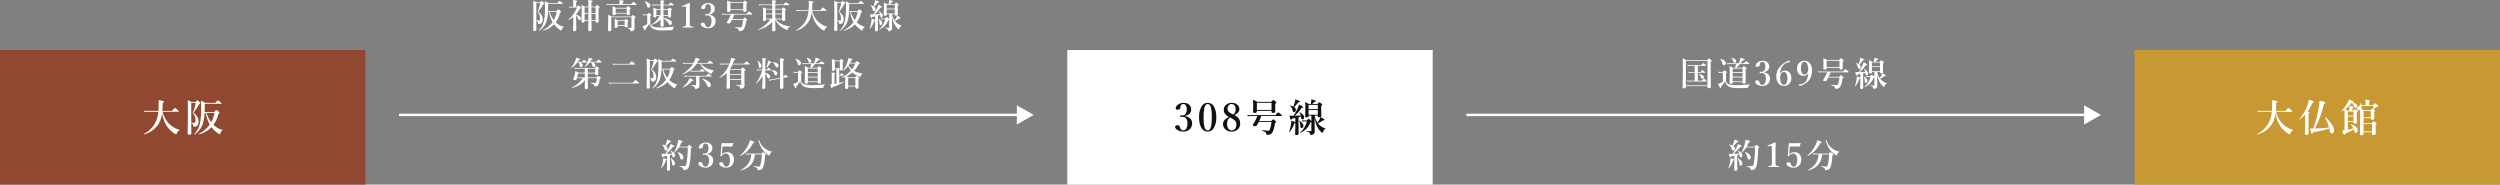 <svg xmlns="http://www.w3.org/2000/svg" width="1040" height="76.799" viewBox="0 0 1040 76.799">
  <rect x="0" y="0" width="1040" height="76.799" fill="#808080" stroke="none"/>
  <g id="グループ_7209" data-name="グループ 7209" transform="translate(-440 -1897.201)">
    <path id="パス_13492" data-name="パス 13492" d="M0,0H152V56H0Z" transform="translate(440 1918)" fill="#914831"/>
    <path id="パス_13493" data-name="パス 13493" d="M-8.558-7.891a12.973,12.973,0,0,1-.828,3.352A9.536,9.536,0,0,1-10.816-2.2a10.552,10.552,0,0,1-5.266,3.328q-.039.008-.086-.043a.155.155,0,0,1-.047-.105.053.053,0,0,1,.023-.047A11.041,11.041,0,0,0-11.042-4.5a13.137,13.137,0,0,0,.9-3.8H-14.4a13.756,13.756,0,0,0-1.453.094l-.18-.586a12.131,12.131,0,0,0,1.664.125h4.258q.125-1.414.125-2.961,0-.617-.062-1.484a15.106,15.106,0,0,1,1.914.328q.352.109.352.328T-8.339-12A32.407,32.407,0,0,1-8.48-8.672H-4.4q.945-1.234,1.148-1.234A4.651,4.651,0,0,1-2.1-9.039q.492.43.492.57,0,.164-.2.164H-8.323A10.082,10.082,0,0,0-5.339-3.023,10.537,10.537,0,0,0-1.323-.766a.078.078,0,0,1,.055.086.108.108,0,0,1-.07.117A1.855,1.855,0,0,0-2.456.719q-.094.32-.242.32A2.143,2.143,0,0,1-3.691.563,11.275,11.275,0,0,1-6.284-1.891,12.55,12.55,0,0,1-8.558-7.891ZM3.558-3.531v1.273L3.589.563q0,.656-.883.656-.656,0-.656-.578.1-3.328.1-8.867,0-3.7-.094-4.906.687.273,1.664.734H5.347q.563-.672.742-.672.164,0,.875.672.367.344.367.508,0,.266-.492.422A17.845,17.845,0,0,1,4.456-7.953a6.87,6.87,0,0,1,1.758,1.93A4.014,4.014,0,0,1,6.6-4.172a2.186,2.186,0,0,1-.562,1.648,1.7,1.7,0,0,1-1.258.445q-.219,0-.281-.086A.892.892,0,0,1,4.4-2.492,1.5,1.5,0,0,0,4.159-3.2,1.224,1.224,0,0,0,3.558-3.531Zm0-.227q1.148.047,1.227.047A.457.457,0,0,0,5.12-3.82a1.56,1.56,0,0,0,.18-.93,4.713,4.713,0,0,0-.281-1.742,5.688,5.688,0,0,0-.883-1.4,17.036,17.036,0,0,0,1.3-4.141H3.558Zm8.414,1.867A11.382,11.382,0,0,1,6.745,1.1q-.117.023-.117-.156A.061.061,0,0,1,6.652.891a12.789,12.789,0,0,0,4.586-3.852A15.188,15.188,0,0,1,9.589-7.844H9.12a19.145,19.145,0,0,1-.656,4.258A8.129,8.129,0,0,1,7.042-.82a8.387,8.387,0,0,1-2.07,1.914.087.087,0,0,1-.039.008Q4.8,1.1,4.8.977A.069.069,0,0,1,4.808.945,9.449,9.449,0,0,0,7.269-3.891a36.444,36.444,0,0,0,.4-6.3q0-1.1-.109-2.734a13.209,13.209,0,0,1,1.8.93h4.2q.875-1.023,1.055-1.023a3.687,3.687,0,0,1,1.086.7q.461.367.461.531t-.234.156H9.2v.414q0,1.813-.062,3.008H13.12q.727-.828.9-.828a3.18,3.18,0,0,1,.945.672q.367.3.367.508,0,.188-.5.461A12.128,12.128,0,0,1,12.8-2.883,8.331,8.331,0,0,0,16.6-.734q.047.008.047.07a.128.128,0,0,1-.078.133A1.376,1.376,0,0,0,16-.117a4.328,4.328,0,0,0-.359.852q-.094.289-.242.289a2.235,2.235,0,0,1-.875-.484A11.606,11.606,0,0,1,11.972-1.891ZM9.909-7.844A11.731,11.731,0,0,0,11.87-3.953a11.84,11.84,0,0,0,1.352-3.891Z" transform="translate(516 1952)" fill="#fff"/>
    <path id="パス_13494" data-name="パス 13494" d="M0,0H152V56H0Z" transform="translate(884 1918)" fill="#fff"/>
    <path id="パス_13495" data-name="パス 13495" d="M-27.04-6.516q2.945.6,2.945,2.984A3.27,3.27,0,0,1-25.22-.883a3.814,3.814,0,0,1-2.539.82A4.662,4.662,0,0,1-30.11-.687q-1.039-.648-1.039-1.344a.583.583,0,0,1,.344-.516,1.633,1.633,0,0,1,.8-.172.816.816,0,0,1,.7.492q.039.055.32.727a1.258,1.258,0,0,0,1.219.945,1.451,1.451,0,0,0,1.344-.922,4.691,4.691,0,0,0,.4-2.1,3.253,3.253,0,0,0-.477-1.82,1.64,1.64,0,0,0-1.453-.789q-.07,0-.164.008-.617.039-.719.039-.18,0-.18-.156a.767.767,0,0,1,.023-.164q.055-.367.3-.367l.609.047a1.53,1.53,0,0,0,1.281-.656A3.063,3.063,0,0,0-26.3-9.281a3.094,3.094,0,0,0-.391-1.656,1.082,1.082,0,0,0-.953-.586,1.243,1.243,0,0,0-1.2.719,2.193,2.193,0,0,0-.125.8.723.723,0,0,1-.391.648,1.59,1.59,0,0,1-.812.188q-.734,0-.734-.516a2.083,2.083,0,0,1,.992-1.6,3.657,3.657,0,0,1,2.273-.734,3.333,3.333,0,0,1,2.375.82,2.513,2.513,0,0,1,.789,1.93q0,2.07-2.562,2.672Zm9.452-5.5a2.985,2.985,0,0,1,2.734,1.82,8.94,8.94,0,0,1,.82,4.133A8.242,8.242,0,0,1-15.1-1.484,2.856,2.856,0,0,1-17.588-.062a2.979,2.979,0,0,1-2.766-1.773,8.866,8.866,0,0,1-.812-4.133A8.434,8.434,0,0,1-20.1-10.6,2.884,2.884,0,0,1-17.588-12.016Zm0,.492q-1.023,0-1.414,1.7a18.519,18.519,0,0,0-.289,3.813A15.59,15.59,0,0,0-18.9-1.852q.406,1.3,1.313,1.3,1,0,1.391-1.68a18.312,18.312,0,0,0,.289-3.781,16.12,16.12,0,0,0-.383-4.2Q-16.69-11.523-17.588-11.523ZM-6.527-6.914a4.542,4.542,0,0,1,1.961,1.6A3.773,3.773,0,0,1-4.1-3.344,3.083,3.083,0,0,1-5.16-.906a3.646,3.646,0,0,1-2.484.844,3.625,3.625,0,0,1-2.727-1.055,2.937,2.937,0,0,1-.844-2.1,2.481,2.481,0,0,1,.758-1.789A6.1,6.1,0,0,1-8.738-6.156,4.2,4.2,0,0,1-10.473-7.57a3.16,3.16,0,0,1-.422-1.7,2.482,2.482,0,0,1,1.039-2,3.435,3.435,0,0,1,2.227-.75,3.444,3.444,0,0,1,2.406.836,2.239,2.239,0,0,1,.789,1.727A2.158,2.158,0,0,1-5.02-7.906,5.106,5.106,0,0,1-6.527-6.914Zm-.461-.258A2.459,2.459,0,0,0-6-9.445a2.293,2.293,0,0,0-.523-1.586,1.426,1.426,0,0,0-1.1-.492,1.559,1.559,0,0,0-1.312.625,2.192,2.192,0,0,0-.414,1.375,1.657,1.657,0,0,0,.508,1.242A6.916,6.916,0,0,0-6.988-7.172ZM-8.27-5.906A2.307,2.307,0,0,0-9.324-4.664,4.486,4.486,0,0,0-9.52-3.2a3.114,3.114,0,0,0,.586,2.008,1.62,1.62,0,0,0,1.313.633,1.7,1.7,0,0,0,1.492-.789,3.125,3.125,0,0,0,.461-1.773,2.092,2.092,0,0,0-.656-1.555A7.677,7.677,0,0,0-8.27-5.906ZM4.7-6.531q-.609,1.508-.906,2.117H8.8q.719-.734.875-.734.172,0,.852.625.336.313.336.477,0,.125-.5.461A10.239,10.239,0,0,1,9.37.148a2.144,2.144,0,0,1-.914.906,2.52,2.52,0,0,1-1.2.258.5.5,0,0,1-.336-.078A.463.463,0,0,1,6.83.93,1.037,1.037,0,0,0,6.362.18,5.7,5.7,0,0,0,5.034-.414q-.047-.023-.047-.109,0-.148.078-.133,1.93.242,2.547.242Q8-.414,8.3-1.039a12.552,12.552,0,0,0,.609-3.008h-5.3q-.414.8-.641,1.2a1.021,1.021,0,0,1-.391.445.988.988,0,0,1-.453.086,1.477,1.477,0,0,1-.7-.141.347.347,0,0,1-.227-.3,1.424,1.424,0,0,1,.273-.625,18.459,18.459,0,0,0,1.6-3.141H.3a10.14,10.14,0,0,0-1.227.094l-.18-.586A7.963,7.963,0,0,0,.237-6.9H10.588q.953-1.148,1.148-1.148a4.185,4.185,0,0,1,1.094.8q.477.414.477.563t-.2.156ZM2.862-8.687v.2q0,.68-.914.68A.729.729,0,0,1,1.4-7.969a.524.524,0,0,1-.109-.367l.047-2.258q0-1.6-.094-2.672a14.478,14.478,0,0,1,1.844.852H8.815q.687-.781.859-.781a2.586,2.586,0,0,1,.883.594q.367.32.367.477,0,.242-.445.508v.516l.031,2.617q0,.656-.945.656-.609,0-.609-.523v-.336Zm6.094-.367v-2.992H2.862v2.992Zm17.9,3.133.031,3.156.047,2.609a1.444,1.444,0,0,1-.43,1.1,1.7,1.7,0,0,1-1.156.367.337.337,0,0,1-.281-.094.908.908,0,0,1-.117-.336A.906.906,0,0,0,24.571.25,4.561,4.561,0,0,0,23.5-.125q-.055-.016-.055-.094,0-.1.07-.1,1.117.094,1.727.094.266,0,.289-.3V-4.078a.853.853,0,0,1-.414.211A7.788,7.788,0,0,1,23.43-1.2,9.114,9.114,0,0,1,20.954.469a.032.032,0,0,1-.023.008q-.125,0-.125-.117a.045.045,0,0,1,.016-.031A8.784,8.784,0,0,0,23.657-4.3h-.9a3.574,3.574,0,0,0-.93.133L21.657-4.8a4.8,4.8,0,0,0,1.055.125h.883q.57-.7.75-.7.164,0,.883.656a1.6,1.6,0,0,1,.3.336V-6.7H24.36v.164q0,.555-.812.555-.578,0-.578-.461l.063-3.57q0-1.281-.062-2.3a14.846,14.846,0,0,1,1.57.781h.734q.117-.594.148-.828.07-.531.094-1.117,1.906.461,1.906.734,0,.25-.562.273a9.737,9.737,0,0,1-1.008.938h2.156q.688-.719.852-.719.18,0,.852.578.352.3.352.461a.276.276,0,0,1-.066.191,3.747,3.747,0,0,1-.4.324v.656l.063,3.438a.477.477,0,0,1-.289.484q1.023.609,1.313.828.273.2.273.336,0,.25-.656.289A15.948,15.948,0,0,1,28.235-3.5a6.946,6.946,0,0,0,3.133,2.156q.055.023.055.063t-.055.078A2.215,2.215,0,0,0,30.423.031q-.133.43-.32.43-.141,0-.414-.273a8.253,8.253,0,0,1-1.8-2.43A14.375,14.375,0,0,1,26.86-5.922Zm1.18,2.148a8.575,8.575,0,0,0,.742-1.07,5.828,5.828,0,0,0,.555-1.266,1.365,1.365,0,0,1-.477.078.741.741,0,0,1-.523-.141.539.539,0,0,1-.117-.391V-6.7H26.907A8.3,8.3,0,0,0,28.04-3.773Zm.18-3.3V-9.023H24.36V-7.07Zm0-2.32v-1.781H24.36v1.781ZM18.86-5.711q-.242.047-.711.148-.562.125-.758.172-.141.445-.336.445-.172,0-.3-.383-.109-.359-.3-1.359.4.031.828.031h.852a20.574,20.574,0,0,0,1.6-2.9,10.414,10.414,0,0,0,.656-1.727q1.742.8,1.742,1.1,0,.266-.625.242Q20.595-8.7,20.055-8.086q-.5.555-1.422,1.43.867-.016,2.516-.078a4.188,4.188,0,0,0-.562-1.281.076.076,0,0,1-.016-.039q0-.07.1-.07a.087.087,0,0,1,.039.008q1.813,1.016,1.813,2.1a.967.967,0,0,1-.234.664.607.607,0,0,1-.469.234.453.453,0,0,1-.422-.258,2.46,2.46,0,0,1-.172-.836l-.016-.156q-.867.289-1.039.336V-3.8L20.22.75q0,.625-.812.625-.641,0-.641-.516.094-1.984.094-3.484V-3.664a.931.931,0,0,1-.414.156A11.18,11.18,0,0,1,16.462.133a.061.061,0,0,1-.055.023q-.125,0-.125-.094A.032.032,0,0,1,16.29.039a17.012,17.012,0,0,0,.664-2.617,11.087,11.087,0,0,0,.227-2,6.846,6.846,0,0,1,1.68.625Zm-.812-4.734q.234-.617.523-1.6.211-.844.3-1.422,1.9.672,1.9.938t-.633.273A23.827,23.827,0,0,1,18.4-10.242a1.385,1.385,0,0,1,.68,1.188.921.921,0,0,1-.234.656.639.639,0,0,1-.484.219.462.462,0,0,1-.422-.172,3.81,3.81,0,0,1-.3-.789,3.611,3.611,0,0,0-.937-1.617.075.075,0,0,1-.023-.055q0-.125.117-.1A7.037,7.037,0,0,1,18.048-10.445ZM22.22-2.453a1.052,1.052,0,0,1-.219.7.647.647,0,0,1-.516.227.433.433,0,0,1-.437-.289,2.923,2.923,0,0,1-.125-.766,4.546,4.546,0,0,0-.477-1.937.032.032,0,0,1-.008-.023q0-.07.086-.07a.084.084,0,0,1,.047.016Q22.22-3.453,22.22-2.453Z" transform="translate(960 1952)" fill="#111"/>
    <path id="パス_13496" data-name="パス 13496" d="M0,0H152V56H0Z" transform="translate(1328 1918)" fill="#c89932"/>
    <path id="パス_13497" data-name="パス 13497" d="M-17.358-7.891a12.973,12.973,0,0,1-.828,3.352A9.536,9.536,0,0,1-19.616-2.2a10.552,10.552,0,0,1-5.266,3.328q-.039.008-.086-.043a.155.155,0,0,1-.047-.105.053.053,0,0,1,.023-.047A11.041,11.041,0,0,0-19.842-4.5a13.137,13.137,0,0,0,.9-3.8H-23.2a13.756,13.756,0,0,0-1.453.094l-.18-.586a12.131,12.131,0,0,0,1.664.125h4.258q.125-1.414.125-2.961,0-.617-.062-1.484a15.105,15.105,0,0,1,1.914.328q.352.109.352.328t-.555.461a32.407,32.407,0,0,1-.141,3.328H-13.2q.945-1.234,1.148-1.234a4.651,4.651,0,0,1,1.156.867q.492.43.492.57,0,.164-.2.164h-6.516a10.082,10.082,0,0,0,2.984,5.281A10.537,10.537,0,0,0-10.123-.766a.078.078,0,0,1,.055.086.108.108,0,0,1-.07.117A1.855,1.855,0,0,0-11.256.719q-.094.32-.242.32a2.143,2.143,0,0,1-.992-.477,11.275,11.275,0,0,1-2.594-2.453A12.55,12.55,0,0,1-17.358-7.891ZM4.977-1.328A44.642,44.642,0,0,1-1.828.227,1.793,1.793,0,0,1-1.992.75a.22.22,0,0,1-.2.1q-.187,0-.312-.359-.109-.32-.516-1.9.617.063.992.063h.352a50.01,50.01,0,0,0,2.3-8.781,26.9,26.9,0,0,0,.289-2.789q1.727.375,2.133.523.336.125.336.313,0,.289-.633.477A48.784,48.784,0,0,1,.992-5.68,34.545,34.545,0,0,1-.992-1.359a55.791,55.791,0,0,0,5.852-.4A18.7,18.7,0,0,0,3.2-5.945a.023.023,0,0,1-.008-.016q0-.117.148-.117a.064.064,0,0,1,.047.016A19.257,19.257,0,0,1,6.242-2.734,4.211,4.211,0,0,1,6.984-.562a1.487,1.487,0,0,1-.3.977.814.814,0,0,1-.648.3A.64.64,0,0,1,5.461.383,3.352,3.352,0,0,1,5.117-.656ZM-5.086-7.1a12.955,12.955,0,0,1-2.3,1.953.053.053,0,0,1-.039.016q-.133,0-.133-.109a.069.069,0,0,1,.008-.031A16.263,16.263,0,0,0-4.32-10.484a12.805,12.805,0,0,0,.781-2.828q2.133.6,2.133.9,0,.25-.609.383A18.821,18.821,0,0,1-4.031-8.367a3.207,3.207,0,0,1,.68.156.2.2,0,0,1,.117.18q0,.18-.414.367v8.3q0,.672-.828.672-.7,0-.7-.578.094-1.75.094-4.242Zm23.428-4h1.742v-1.055a7.607,7.607,0,0,0-.094-1.172q2.016.172,2.016.445,0,.172-.445.438V-11.1h1.68q.6-.734.781-.734a3.026,3.026,0,0,1,.961.656q.4.359.4.508,0,.281-.531.3a1.02,1.02,0,0,0-.4.211q-.5.375-1.133.781.07.039.4.273.352.258.352.43,0,.133-.383.4v.43l.031,2.2q0,.688-.836.688a.657.657,0,0,1-.516-.164.751.751,0,0,1-.117-.477v-.062H19.256v2.109h3.328q.672-.75.844-.75a2.533,2.533,0,0,1,.883.539q.367.3.367.469,0,.117-.414.461v.563l.047,2.93q0,.7-.883.7a.694.694,0,0,1-.539-.164A.714.714,0,0,1,22.756.7V.227h-3.5V.758q0,.719-.852.719-.672,0-.672-.578l.086-7.375q0-1.3-.055-2.594a.944.944,0,0,1-.461.125.656.656,0,0,1-.75-.734.768.768,0,0,1,.516-.758,1.513,1.513,0,0,0,.891-1.422.079.079,0,0,1,.086-.062.091.091,0,0,1,.094.063A4.941,4.941,0,0,1,18.342-11.1Zm.047.367a2.078,2.078,0,0,1,.016.258,2.042,2.042,0,0,1-.172.859,9.374,9.374,0,0,1,1.133.656h2.773q.562-.625.727-.625a.54.54,0,0,1,.242.063q.148-.5.3-1.211Zm.867,7.547V-.141h3.5V-3.187Zm2.992-2.844V-8.594H19.256v2.563ZM12.694-.812A18.863,18.863,0,0,0,15-1.391a5.715,5.715,0,0,0-1.07-1.547.1.1,0,0,1-.016-.055.083.083,0,0,1,.094-.094h.016a4.841,4.841,0,0,1,2.117,1.125A1.884,1.884,0,0,1,16.8-.6a1.173,1.173,0,0,1-.258.8.727.727,0,0,1-.57.258A.453.453,0,0,1,15.608.3a1.594,1.594,0,0,1-.2-.477,6.792,6.792,0,0,0-.258-.8A23.582,23.582,0,0,1,11.506.82q-.063.539-.312.539-.156,0-.32-.391-.156-.359-.516-1.477.031,0,.977-.1V-4.844q0-2.367-.062-4.289a12.164,12.164,0,0,1-1.078.641h-.016q-.109,0-.109-.141a.053.053,0,0,1,.016-.039,15.892,15.892,0,0,0,2.18-2.8,7.8,7.8,0,0,0,.875-1.969q1.383.578,1.672.719.266.141.266.242,0,.219-.562.234a5.346,5.346,0,0,1,1.688.781,1.043,1.043,0,0,1,.414.828.8.8,0,0,1-.219.563.6.6,0,0,1-.437.2.428.428,0,0,1-.359-.141,4.727,4.727,0,0,1-.359-.711,4.334,4.334,0,0,0-.93-1.328,11.9,11.9,0,0,1-2.719,2.688q.461.2,1.164.594h.563v-.977a9.15,9.15,0,0,0-.062-.945q1.8.156,1.8.414,0,.156-.414.352v1.156H15q.531-.578.7-.578a2.1,2.1,0,0,1,.8.484q.32.25.32.414,0,.148-.383.414v.625l.031,3.453q0,.609-.781.609a.676.676,0,0,1-.5-.133.593.593,0,0,1-.109-.406v-.227H12.694Zm2.383-5.875V-8.4H12.694v1.711Zm-2.383.367v1.844h2.383V-6.32Z" transform="translate(1404 1952)" fill="#fff"/>
    <path id="パス_13498" data-name="パス 13498" d="M-21.282-5.811a20.388,20.388,0,0,0,1.641-2.646A8.629,8.629,0,0,0-19-9.9q1.565.718,1.565.937,0,.2-.458.2h-.082Q-19.135-7.4-19.532-7q-.383.383-1.312,1.189.793,0,2.393-.055a3.6,3.6,0,0,0-.608-1.189.061.061,0,0,1-.007-.027q0-.075.1-.075a.076.076,0,0,1,.034.007q1.764.957,1.764,1.982a.954.954,0,0,1-.2.629.558.558,0,0,1-.431.2.431.431,0,0,1-.41-.205,2.129,2.129,0,0,1-.178-.827L-18.4-5.53q-.308.109-.923.28v1.935L-19.279.67q0,.533-.738.533-.561,0-.561-.431Q-20.5-.506-20.5-2.27v-2.7Q-21-4.86-21.979-4.7q-.137.39-.308.39-.137,0-.253-.342t-.267-1.183q.362.027.745.027Zm5.715-2.659A8.526,8.526,0,0,1-17.419-6.3a.074.074,0,0,1-.041.014q-.123,0-.123-.089a.052.052,0,0,1,.007-.021A13.384,13.384,0,0,0-16.2-9.871a9.772,9.772,0,0,0,.335-1.8q1.914.492,1.914.745t-.554.335a14.135,14.135,0,0,1-.868,1.8h3.315q.615-.725.772-.725t.793.588q.335.294.335.444,0,.109-.431.417-.082,2.755-.239,4.307a21.867,21.867,0,0,1-.485,3.015,2.143,2.143,0,0,1-.9,1.36,2.062,2.062,0,0,1-1.176.321.407.407,0,0,1-.294-.075.8.8,0,0,1-.109-.314,1.027,1.027,0,0,0-.458-.684,4.818,4.818,0,0,0-1.107-.424Q-15.4-.574-15.4-.677t.055-.109q1.224.109,1.62.109a2.349,2.349,0,0,0,.9-.109.523.523,0,0,0,.232-.342A32.954,32.954,0,0,0-11.91-8.47Zm-5.722-.772a14.18,14.18,0,0,0,.615-1.661,6.6,6.6,0,0,0,.205-.854q1.661.588,1.661.868,0,.232-.554.232a18.23,18.23,0,0,1-1.593,1.613,1.271,1.271,0,0,1,.663,1.06.891.891,0,0,1-.205.622.589.589,0,0,1-.451.191.533.533,0,0,1-.451-.164,2.829,2.829,0,0,1-.273-.718,3.37,3.37,0,0,0-.923-1.511.046.046,0,0,1-.021-.041q0-.1.1-.082A8.19,8.19,0,0,1-21.288-9.242Zm7.608,4.9a.991.991,0,0,1-.239.677.68.68,0,0,1-.526.246q-.438,0-.561-.615a9.868,9.868,0,0,0-.52-1.5,3.246,3.246,0,0,0-.6-.889.084.084,0,0,1-.014-.048.073.073,0,0,1,.082-.082h.014a3.98,3.98,0,0,1,1.764.991A1.749,1.749,0,0,1-13.68-4.341Zm-3.514,2.563a1,1,0,0,1-.212.663.6.6,0,0,1-.472.219.422.422,0,0,1-.41-.26,2.907,2.907,0,0,1-.191-.889A4.309,4.309,0,0,0-19.1-3.937a.039.039,0,0,1-.014-.027q0-.068.082-.068a.074.074,0,0,1,.041.014Q-17.194-2.905-17.194-1.777Zm-3.391-1.613q0,.185-.4.267A7.9,7.9,0,0,1-22.9.185.056.056,0,0,1-22.943.2a.079.079,0,0,1-.089-.089.052.052,0,0,1,.007-.021,11.142,11.142,0,0,0,.786-2.639,6.617,6.617,0,0,0,.116-1.244q0-.1.007-.226,1.073.314,1.333.431Q-20.584-3.5-20.584-3.391ZM-3.906-5.7q2.577.526,2.577,2.611A2.861,2.861,0,0,1-2.313-.772a3.337,3.337,0,0,1-2.222.718A4.079,4.079,0,0,1-6.593-.6Q-7.5-1.169-7.5-1.777a.51.51,0,0,1,.3-.451,1.429,1.429,0,0,1,.7-.15.714.714,0,0,1,.615.431q.034.048.28.636a1.1,1.1,0,0,0,1.066.827,1.27,1.27,0,0,0,1.176-.807,4.105,4.105,0,0,0,.349-1.839,2.846,2.846,0,0,0-.417-1.593A1.435,1.435,0,0,0-4.7-5.414q-.062,0-.144.007-.54.034-.629.034-.157,0-.157-.137a.671.671,0,0,1,.021-.144q.048-.321.267-.321l.533.041a1.339,1.339,0,0,0,1.121-.574,2.68,2.68,0,0,0,.431-1.613A2.707,2.707,0,0,0-3.6-9.57a.947.947,0,0,0-.834-.513,1.087,1.087,0,0,0-1.053.629,1.919,1.919,0,0,0-.109.7.633.633,0,0,1-.342.567,1.391,1.391,0,0,1-.711.164q-.643,0-.643-.451a1.822,1.822,0,0,1,.868-1.4,3.2,3.2,0,0,1,1.989-.643A2.917,2.917,0,0,1-2.354-9.8a2.2,2.2,0,0,1,.69,1.688q0,1.812-2.242,2.338ZM2.566-8.846l-.2,2.516q-.007.109-.041.355T2.286-5.6a2.788,2.788,0,0,1,2.208-.868,2.636,2.636,0,0,1,2.16.943,3.21,3.21,0,0,1,.67,2.1,3.39,3.39,0,0,1-.93,2.509,3.063,3.063,0,0,1-2.276.861A3.975,3.975,0,0,1,2.142-.533q-.95-.547-.95-1.189a.48.48,0,0,1,.294-.417A1.416,1.416,0,0,1,2.2-2.3a.733.733,0,0,1,.629.417,4.941,4.941,0,0,1,.28.622,1.068,1.068,0,0,0,1.012.772,1.3,1.3,0,0,0,1.224-.943,5.216,5.216,0,0,0,.314-1.982A3.056,3.056,0,0,0,5.1-5.353a1.352,1.352,0,0,0-1.087-.581A1.939,1.939,0,0,0,2.245-4.915q-.075.13-.171.13a.678.678,0,0,1-.212-.055q-.178-.082-.178-.191a.576.576,0,0,1,.014-.1q.068-.28.082-.39L2.115-9.98a.31.31,0,0,1,.082-.185.285.285,0,0,1,.2-.082q.561.014,2.194.014,1.142,0,2.379-.055.13,0,.13.089,0,.014,0,.021L6.64-8.914a.145.145,0,0,1-.144.1q-1.121-.027-1.415-.027ZM16.011-5.571a7.367,7.367,0,0,1-1.846,4.553,8.439,8.439,0,0,1-3.979,2.126q-.1.021-.1-.123a.053.053,0,0,1,.021-.048,8.935,8.935,0,0,0,3.329-2.905,8.194,8.194,0,0,0,1.114-3.6H13.5a6.885,6.885,0,0,0-1.176.109l-.157-.561a6.786,6.786,0,0,0,1.292.13h5.3q.629-.615.766-.615.157,0,.8.561.335.314.335.444t-.4.41a18.141,18.141,0,0,1-.731,4.71,2.174,2.174,0,0,1-.643.957,1.843,1.843,0,0,1-1.2.39A.663.663,0,0,1,17.3.9.6.6,0,0,1,17.16.574a.979.979,0,0,0-.472-.608A5.269,5.269,0,0,0,15.56-.485q-.041-.007-.041-.1,0-.157.068-.144a15.618,15.618,0,0,0,2.078.232.523.523,0,0,0,.472-.267,3.685,3.685,0,0,0,.314-.9,23.348,23.348,0,0,0,.458-3.917ZM23.127-6.72q.041.007.041.089,0,.109-.062.123a.884.884,0,0,0-.54.314,1.946,1.946,0,0,0-.287.663q-.089.4-.232.4a1.556,1.556,0,0,1-.615-.308A9.7,9.7,0,0,1,19.921-6.72,7.932,7.932,0,0,1,18.67-8.456a19.811,19.811,0,0,1-.991-2.256.71.71,0,0,0-.185-.253.177.177,0,0,1-.109-.15q0-.089.226-.178a.873.873,0,0,1,.321-.075q.137,0,.137.109L18-11.006a.8.8,0,0,0,.082.308,7.3,7.3,0,0,0,2.058,2.6A7.4,7.4,0,0,0,23.127-6.72Zm-7.267-3.89q0,.267-.574.308a13.306,13.306,0,0,1-2.413,3.356,12.228,12.228,0,0,1-2.905,2.01.028.028,0,0,1-.021.007q-.109,0-.109-.123a.046.046,0,0,1,.014-.034,12.94,12.94,0,0,0,3.391-4.348,9.159,9.159,0,0,0,.725-2.044Q15.861-10.855,15.861-10.609Z" transform="translate(738 1967)" fill="#fff"/>
    <path id="パス_12685" data-name="パス 12685" d="M-3616.505,12067.5H-3876v-1h259.495Z" transform="translate(4482 -10122)" fill="#fff"/>
    <path id="パス_13499" data-name="パス 13499" d="M4,0,8,7H0Z" transform="translate(870 1941) rotate(90)" fill="#fff"/>
    <path id="パス_13500" data-name="パス 13500" d="M-74.895-3.09v1.114l.027,2.468q0,.574-.772.574-.574,0-.574-.506.089-2.912.089-7.759,0-3.24-.082-4.293.6.239,1.456.643h1.422q.492-.588.649-.588t.766.588q.321.3.321.444,0,.232-.431.369a15.614,15.614,0,0,1-2.085,3.076A6.012,6.012,0,0,1-72.57-5.271a3.512,3.512,0,0,1,.335,1.62,1.913,1.913,0,0,1-.492,1.442,1.488,1.488,0,0,1-1.1.39q-.191,0-.246-.075a.781.781,0,0,1-.082-.287,1.313,1.313,0,0,0-.212-.622A1.071,1.071,0,0,0-74.895-3.09Zm0-.2q1,.041,1.073.041a.4.4,0,0,0,.294-.1,1.365,1.365,0,0,0,.157-.813,4.123,4.123,0,0,0-.246-1.524A4.977,4.977,0,0,0-74.389-6.9a14.907,14.907,0,0,0,1.135-3.623h-1.641Zm7.362,1.634A9.959,9.959,0,0,1-72.105.964q-.1.021-.1-.137a.053.053,0,0,1,.021-.048,11.19,11.19,0,0,0,4.013-3.37,13.29,13.29,0,0,1-1.442-4.272h-.41A16.752,16.752,0,0,1-70.6-3.138a7.113,7.113,0,0,1-1.244,2.42A7.338,7.338,0,0,1-73.657.957a.076.076,0,0,1-.034.007q-.116,0-.116-.109A.061.061,0,0,1-73.8.827,8.268,8.268,0,0,0-71.647-3.4,31.889,31.889,0,0,0-71.3-8.921q0-.964-.1-2.393a11.558,11.558,0,0,1,1.579.813h3.671q.766-.9.923-.9a3.226,3.226,0,0,1,.95.615q.4.321.4.465t-.205.137h-5.886v.362q0,1.586-.055,2.632h3.486q.636-.725.786-.725a2.782,2.782,0,0,1,.827.588q.321.267.321.444t-.437.4a10.612,10.612,0,0,1-1.777,3.951,7.289,7.289,0,0,0,3.322,1.88q.041.007.041.062a.112.112,0,0,1-.068.116,1.2,1.2,0,0,0-.5.362,3.787,3.787,0,0,0-.314.745Q-64.408.9-64.538.9A1.956,1.956,0,0,1-65.3.472,10.155,10.155,0,0,1-67.532-1.654Zm-1.8-5.209a10.265,10.265,0,0,0,1.716,3.4,10.36,10.36,0,0,0,1.183-3.4Zm9.808,2.133a9.214,9.214,0,0,1-1.921,1.21s0,.007-.014.007q-.123,0-.123-.13a.039.039,0,0,1,.014-.027,10.73,10.73,0,0,0,2.2-2.4,11.938,11.938,0,0,0,1.381-2.6H-60.3a3.916,3.916,0,0,0-.882.109l-.15-.54a5.42,5.42,0,0,0,1.032.109h.745v-1.565a8.131,8.131,0,0,0-.1-1.224q1.8.171,1.8.465,0,.219-.465.4v1.921H-58q.479-.547.629-.547t.731.574q.294.314.294.451,0,.178-.465.349a9.928,9.928,0,0,1-1.5,2.283v.232q1.976.561,1.976,1.545a.713.713,0,0,1-.185.506.532.532,0,0,1-.39.164.425.425,0,0,1-.335-.123,1.665,1.665,0,0,1-.226-.437,3.624,3.624,0,0,0-.841-1.347v1.7L-58.257.6q0,.574-.725.574-.629,0-.629-.52.082-1.572.082-3.11Zm7.588,1.552Q-51.9-.5-51.9.506q0,.656-.766.656a.712.712,0,0,1-.513-.137.679.679,0,0,1-.116-.451q0-.2.014-1.463.021-1.21.027-2.29H-54.8v.2q0,.561-.684.561-.6,0-.6-.437l.055-4.17q0-1.606-.068-2.775.964.485,1.408.745h1.463v-.267q0-1.7-.082-2.461a11.549,11.549,0,0,1,1.565.205q.267.082.267.267,0,.219-.492.41v1.846h1.641q.574-.67.725-.67t.731.52q.294.273.294.417,0,.205-.424.431v.9q0,2.522.089,4.539,0,.547-.745.547-.574,0-.574-.492v-.308Zm0-.321h1.709V-6.063h-1.723v.95Zm-1.312,0q.014-.854.014-2.563H-54.8V-3.5Zm1.285-2.885h1.736V-8.736h-1.736Zm-1.258,0V-8.736H-54.8v2.352ZM-40.3-10.069v-.868a4.5,4.5,0,0,0-.075-.827q1.921.171,1.921.465,0,.191-.492.39v.841h3.418q.875-.95,1.032-.95a3.47,3.47,0,0,1,.93.656q.4.349.4.479t-.185.137H-44.573a7.312,7.312,0,0,0-.978.082l-.157-.513a6.211,6.211,0,0,0,1.121.109Zm2.153,9h-2.9v.335a.462.462,0,0,1-.191.431,1.082,1.082,0,0,1-.547.1A.556.556,0,0,1-42.2-.314a.518.518,0,0,1-.089-.349l.027-1.914q0-.779-.055-1.408.711.3,1.367.615h2.707q.492-.533.643-.533a2.082,2.082,0,0,1,.738.492q.294.253.294.39,0,.178-.362.417v.267l.041,1.354q0,.52-.711.52-.547,0-.547-.4Zm0-.321V-3.049h-2.9v1.661Zm.854-4.744h-4.594v.109q0,.52-.752.52-.533,0-.533-.492l.027-2.1q0-.349-.027-1.128a13.492,13.492,0,0,1,1.381.67h4.4q.5-.615.656-.615a2.209,2.209,0,0,1,.772.479q.321.246.321.39,0,.171-.383.376v.294l.027,1.5a.548.548,0,0,1-.2.485,1.066,1.066,0,0,1-.567.116.586.586,0,0,1-.431-.123.534.534,0,0,1-.1-.369Zm0-.321V-8.23h-4.594v1.777Zm3.671,1.846q0,.212-.451.438v.684l.041,3.445a1.32,1.32,0,0,1-.137.663,1.022,1.022,0,0,1-.4.355,1.746,1.746,0,0,1-.9.239.26.26,0,0,1-.212-.075.86.86,0,0,1-.109-.314A.842.842,0,0,0-36.1.273a3.814,3.814,0,0,0-.909-.383.09.09,0,0,1-.055-.1q0-.075.055-.075.978.082,1.5.082.185,0,.185-.178V-4.607h-8.388v5.2q0,.6-.786.6a.6.6,0,0,1-.458-.137.6.6,0,0,1-.1-.4l.048-4.648q0-.827-.048-1.634a10.405,10.405,0,0,1,1.442.7h8.2q.554-.6.7-.6a2.451,2.451,0,0,1,.786.506Q-33.622-4.744-33.622-4.607Zm10.43-3.418V-9.55h-2.536a7.312,7.312,0,0,0-.978.082l-.157-.513a6.357,6.357,0,0,0,1.135.109h2.536v-.854q0-.349-.041-.978a7.844,7.844,0,0,1,1.367.178q.239.075.239.226t-.362.308v1.121h2.167q.656-.882.841-.882a2.965,2.965,0,0,1,.875.615q.383.321.383.451t-.185.137h-4.081v1.524h1.743q.574-.588.718-.588a2.085,2.085,0,0,1,.745.444q.308.232.308.383,0,.178-.369.4v.4l.027,1.928q0,.533-.725.533-.574,0-.574-.39v-.239h-1.873v.772a9.441,9.441,0,0,1,2.823,1.066,1.365,1.365,0,0,1,.69,1.142.776.776,0,0,1-.212.574.616.616,0,0,1-.465.185.53.53,0,0,1-.369-.144,2.151,2.151,0,0,1-.355-.458,6.611,6.611,0,0,0-1-1.271A6.012,6.012,0,0,0-21.988-4.1v.547l.068,2.331q0,.52-.738.52-.588,0-.588-.444,0-.7.068-2.591a8.21,8.21,0,0,1-3.705,2.29.028.028,0,0,1-.021.007q-.082,0-.082-.089a.046.046,0,0,1,.021-.041A11.239,11.239,0,0,0-24.894-3.3a9.387,9.387,0,0,0,1.278-1.853h-1.326V-5q0,.5-.684.5-.574,0-.574-.431l.041-1.723q0-1.155-.075-1.976.82.321,1.415.6Zm1.2,2.55h1.873V-7.7h-1.873Zm-1.2,0V-7.7h-1.75v2.229Zm-4.272-3.979a.85.85,0,0,1-.232.629.717.717,0,0,1-.54.212.487.487,0,0,1-.41-.2,2.346,2.346,0,0,1-.273-.67,3.725,3.725,0,0,0-.9-1.634.073.073,0,0,1-.014-.041q0-.089.109-.089h.021Q-27.464-10.691-27.464-9.454Zm9.912,8.894A.977.977,0,0,0-18.1.226a1.046,1.046,0,0,1-.1.424.321.321,0,0,1-.239.075,32.4,32.4,0,0,1-3.377.13,11.061,11.061,0,0,1-4.4-.6A3.386,3.386,0,0,1-27.84-1.921a11.746,11.746,0,0,1-1.613,2.1,1.779,1.779,0,0,1,.021.246q0,.4-.253.4-.28,0-1.039-1.723A6.613,6.613,0,0,0-29.7-1.258a5.716,5.716,0,0,0,.95-.547V-5.462h-.971a2.818,2.818,0,0,0-.766.116l-.157-.561a3.648,3.648,0,0,0,.923.123h.882q.567-.643.718-.643a2.333,2.333,0,0,1,.766.492q.321.26.321.4,0,.1-.417.444v3.24a3.177,3.177,0,0,0,.622.8,2.254,2.254,0,0,0,.7.362,11.679,11.679,0,0,0,3.179.321,52.845,52.845,0,0,0,5.38-.355q.055-.014.055.068A.09.09,0,0,1-17.552-.561Zm6.308-10.021q.226,0,.226.164-.007.376-.034,1.641-.021.841-.021,1.456v4.382q0,1.094.027,1.388a1.356,1.356,0,0,0,.13.472.6.6,0,0,0,.465.28q.137.027.725.089Q-9.6-.7-9.6-.506t-.123.2Q-10.7-.349-11.8-.349q-1.135,0-2.126.041-.144,0-.144-.2t.144-.205a5.9,5.9,0,0,0,.8-.1.51.51,0,0,0,.383-.273A6.434,6.434,0,0,0-12.6-2.939V-7.95a2.306,2.306,0,0,0-.144-1.073q-.075-.13-.328-.13a1.838,1.838,0,0,0-.492.082l-.547.15a.481.481,0,0,1-.1.021q-.1,0-.144-.171a.657.657,0,0,1-.021-.123q0-.082.15-.13Q-12.816-9.837-11.244-10.582ZM-2.9-5.7Q-.321-5.175-.321-3.09A2.861,2.861,0,0,1-1.306-.772a3.337,3.337,0,0,1-2.222.718A4.079,4.079,0,0,1-5.585-.6q-.909-.567-.909-1.176a.51.51,0,0,1,.3-.451,1.429,1.429,0,0,1,.7-.15.714.714,0,0,1,.615.431q.034.048.28.636a1.1,1.1,0,0,0,1.066.827,1.27,1.27,0,0,0,1.176-.807A4.105,4.105,0,0,0-2-3.131,2.846,2.846,0,0,0-2.42-4.724a1.435,1.435,0,0,0-1.271-.69q-.062,0-.144.007-.54.034-.629.034-.157,0-.157-.137A.671.671,0,0,1-4.6-5.653q.048-.321.267-.321l.533.041A1.339,1.339,0,0,0-2.68-6.508a2.68,2.68,0,0,0,.431-1.613A2.707,2.707,0,0,0-2.591-9.57a.947.947,0,0,0-.834-.513,1.087,1.087,0,0,0-1.053.629,1.919,1.919,0,0,0-.109.7.633.633,0,0,1-.342.567,1.391,1.391,0,0,1-.711.164q-.643,0-.643-.451a1.822,1.822,0,0,1,.868-1.4,3.2,3.2,0,0,1,1.989-.643A2.917,2.917,0,0,1-1.347-9.8a2.2,2.2,0,0,1,.69,1.688Q-.656-6.3-2.9-5.77ZM7.457-5.715Q6.923-4.4,6.664-3.862h4.382q.629-.643.766-.643t.745.547q.294.273.294.417,0,.109-.437.4A8.959,8.959,0,0,1,11.545.13a1.876,1.876,0,0,1-.8.793A2.205,2.205,0,0,1,9.7,1.148.437.437,0,0,1,9.4,1.08.405.405,0,0,1,9.323.813a.907.907,0,0,0-.41-.656,4.991,4.991,0,0,0-1.162-.52q-.041-.021-.041-.1,0-.13.068-.116,1.688.212,2.229.212.342,0,.6-.547a10.983,10.983,0,0,0,.533-2.632H6.506q-.362.7-.561,1.046a.893.893,0,0,1-.342.39.864.864,0,0,1-.4.075,1.292,1.292,0,0,1-.615-.123.3.3,0,0,1-.2-.267,1.246,1.246,0,0,1,.239-.547,16.152,16.152,0,0,0,1.4-2.748H3.608a8.872,8.872,0,0,0-1.073.082l-.157-.513a6.968,6.968,0,0,0,1.176.109h9.058q.834-1,1-1a3.662,3.662,0,0,1,.957.7q.417.362.417.492t-.178.137ZM5.85-7.6v.171q0,.595-.8.595a.638.638,0,0,1-.479-.137.459.459,0,0,1-.1-.321L4.517-9.27q0-1.4-.082-2.338a12.668,12.668,0,0,1,1.613.745h5.011q.6-.684.752-.684a2.263,2.263,0,0,1,.772.52q.321.28.321.417,0,.212-.39.444v.451l.027,2.29q0,.574-.827.574-.533,0-.533-.458V-7.6Zm5.332-.321v-2.618H5.85v2.618Zm12.1,5.2a11.318,11.318,0,0,1-2.81,2.2A15.536,15.536,0,0,1,17.443.67q-.034.007-.072-.044A.177.177,0,0,1,17.333.52a.049.049,0,0,1,.027-.048,11.855,11.855,0,0,0,5.106-4.2h-1.8v.137q0,.506-.766.506-.533,0-.533-.4.082-1.347.082-3.261,0-1.21-.082-2.03.731.294,1.422.629h2.454V-9.632H18.926a9.037,9.037,0,0,0-1.08.082l-.15-.513a7.421,7.421,0,0,0,1.23.109h4.313v-.082a10.976,10.976,0,0,0-.1-1.723,13.75,13.75,0,0,1,1.524.226q.246.075.246.232t-.4.355v.991H28q.752-.882.923-.882a3.762,3.762,0,0,1,.984.615q.431.321.431.451t-.178.137H24.511v1.483h2.721q.561-.547.7-.547a2.121,2.121,0,0,1,.745.492q.308.267.308.4,0,.171-.383.376v.636l.062,3.172q0,.506-.772.506a.619.619,0,0,1-.444-.116.506.506,0,0,1-.1-.362v-.137H24.7A6.542,6.542,0,0,0,27.4-1.682a9.178,9.178,0,0,0,3.261.868q.055,0,.055.068t-.055.082a1.216,1.216,0,0,0-.9.916q-.082.4-.28.4a1.974,1.974,0,0,1-.561-.185,10.751,10.751,0,0,1-2.468-1.538,9.652,9.652,0,0,1-2-2.55q.014.39.1,2.857.041,1.271.041,1.47,0,.52-.848.52-.574,0-.574-.451,0-.171.041-1.422Q23.26-1.928,23.28-2.721Zm-.041-1.326V-5.838H20.662v1.791Zm1.271,0h2.83V-5.838h-2.83Zm0-3.78v1.668h2.83V-7.827Zm-1.271,0H20.662v1.668h2.577ZM39.72-6.9a11.352,11.352,0,0,1-.725,2.933,8.344,8.344,0,0,1-1.251,2.051A9.233,9.233,0,0,1,33.137.991Q33.1,1,33.061.954A.136.136,0,0,1,33.02.861.046.046,0,0,1,33.041.82a9.661,9.661,0,0,0,4.5-4.758,11.5,11.5,0,0,0,.786-3.329H34.606a12.037,12.037,0,0,0-1.271.082L33.178-7.7a10.615,10.615,0,0,0,1.456.109h3.726q.109-1.237.109-2.591,0-.54-.055-1.3a13.217,13.217,0,0,1,1.675.287q.308.1.308.287t-.485.4a28.356,28.356,0,0,1-.123,2.912h3.568q.827-1.08,1-1.08a4.07,4.07,0,0,1,1.012.759q.431.376.431.5,0,.144-.178.144h-5.7a8.821,8.821,0,0,0,2.611,4.621A9.219,9.219,0,0,0,46.05-.67a.068.068,0,0,1,.048.075.1.1,0,0,1-.062.1A1.623,1.623,0,0,0,45.058.629q-.082.28-.212.28a1.875,1.875,0,0,1-.868-.417,9.866,9.866,0,0,1-2.27-2.146A10.981,10.981,0,0,1,39.72-6.9Zm10.6,3.814v1.114L50.348.492q0,.574-.772.574Q49,1.066,49,.561q.089-2.912.089-7.759,0-3.24-.082-4.293.6.239,1.456.643h1.422q.492-.588.649-.588t.766.588q.321.3.321.444,0,.232-.431.369a15.614,15.614,0,0,1-2.085,3.076,6.012,6.012,0,0,1,1.538,1.688,3.512,3.512,0,0,1,.335,1.62,1.913,1.913,0,0,1-.492,1.442,1.488,1.488,0,0,1-1.1.39q-.191,0-.246-.075a.781.781,0,0,1-.082-.287,1.313,1.313,0,0,0-.212-.622A1.071,1.071,0,0,0,50.321-3.09Zm0-.2q1,.041,1.073.041a.4.4,0,0,0,.294-.1,1.365,1.365,0,0,0,.157-.813A4.123,4.123,0,0,0,51.6-5.681,4.977,4.977,0,0,0,50.827-6.9a14.906,14.906,0,0,0,1.135-3.623H50.321Zm7.362,1.634A9.959,9.959,0,0,1,53.11.964q-.1.021-.1-.137a.053.053,0,0,1,.021-.048,11.19,11.19,0,0,0,4.013-3.37A13.29,13.29,0,0,1,55.6-6.863h-.41a16.752,16.752,0,0,1-.574,3.726A7.113,7.113,0,0,1,53.37-.718,7.338,7.338,0,0,1,51.558.957a.076.076,0,0,1-.034.007q-.116,0-.116-.109a.061.061,0,0,1,.007-.027A8.268,8.268,0,0,0,53.568-3.4a31.889,31.889,0,0,0,.349-5.517q0-.964-.1-2.393A11.557,11.557,0,0,1,55.4-10.5h3.671q.766-.9.923-.9a3.226,3.226,0,0,1,.95.615q.4.321.4.465t-.205.137H55.256v.362q0,1.586-.055,2.632h3.486q.636-.725.786-.725a2.782,2.782,0,0,1,.827.588q.321.267.321.444t-.437.4a10.612,10.612,0,0,1-1.777,3.951A7.289,7.289,0,0,0,61.73-.643q.041.007.041.062a.112.112,0,0,1-.068.116,1.2,1.2,0,0,0-.5.362,3.787,3.787,0,0,0-.314.745Q60.807.9,60.677.9a1.956,1.956,0,0,1-.766-.424A10.155,10.155,0,0,1,57.683-1.654Zm-1.8-5.209a10.265,10.265,0,0,0,1.716,3.4,10.36,10.36,0,0,0,1.183-3.4ZM73.049-5.182l.027,2.762.041,2.283a1.263,1.263,0,0,1-.376.964,1.489,1.489,0,0,1-1.012.321.3.3,0,0,1-.246-.082.794.794,0,0,1-.1-.294.793.793,0,0,0-.335-.554,3.991,3.991,0,0,0-.937-.328q-.048-.014-.048-.082,0-.089.062-.089Q71.1-.2,71.634-.2q.232,0,.253-.267v-3.1a.746.746,0,0,1-.362.185,6.814,6.814,0,0,1-1.477,2.338A7.975,7.975,0,0,1,67.881.41a.028.028,0,0,1-.021.007q-.109,0-.109-.1a.039.039,0,0,1,.014-.027,7.686,7.686,0,0,0,2.481-4.054H69.46a3.127,3.127,0,0,0-.813.116L68.5-4.2a4.2,4.2,0,0,0,.923.109h.772q.5-.615.656-.615t.772.574a1.4,1.4,0,0,1,.267.294v-2.03H70.861v.144q0,.485-.711.485-.506,0-.506-.4L69.7-8.764q0-1.121-.055-2.017a12.991,12.991,0,0,1,1.374.684h.643q.1-.52.13-.725.062-.465.082-.978,1.668.4,1.668.643,0,.219-.492.239a8.521,8.521,0,0,1-.882.82h1.887q.6-.629.745-.629t.745.506q.308.267.308.4a.242.242,0,0,1-.058.167,3.279,3.279,0,0,1-.352.284v.574L75.5-5.783a.418.418,0,0,1-.253.424q.9.533,1.148.725t.239.294q0,.219-.574.253a13.954,13.954,0,0,1-1.8,1.025,6.078,6.078,0,0,0,2.741,1.887q.048.021.048.055t-.048.068a1.938,1.938,0,0,0-.827,1.08Q76.05.4,75.886.4q-.123,0-.362-.239a7.221,7.221,0,0,1-1.579-2.126A12.578,12.578,0,0,1,73.049-5.182ZM74.081-3.3a7.5,7.5,0,0,0,.649-.937,5.1,5.1,0,0,0,.485-1.107,1.194,1.194,0,0,1-.417.068.649.649,0,0,1-.458-.123.472.472,0,0,1-.1-.342v-.123H73.09A7.26,7.26,0,0,0,74.081-3.3Zm.157-2.885V-7.9H70.861v1.709Zm0-2.03V-9.775H70.861v1.559ZM66.049-5q-.212.041-.622.13-.492.109-.663.15-.123.39-.294.39-.15,0-.26-.335-.1-.314-.26-1.189.349.027.725.027h.745a18,18,0,0,0,1.4-2.536A9.112,9.112,0,0,0,67.4-9.871q1.524.7,1.524.964,0,.232-.547.212-.807,1.087-1.278,1.62-.437.485-1.244,1.251.759-.014,2.2-.068a3.665,3.665,0,0,0-.492-1.121.066.066,0,0,1-.014-.034q0-.062.089-.062a.076.076,0,0,1,.034.007q1.586.889,1.586,1.839a.846.846,0,0,1-.205.581.531.531,0,0,1-.41.205.4.4,0,0,1-.369-.226,2.153,2.153,0,0,1-.15-.731l-.014-.137q-.759.253-.909.294v1.948L67.238.656q0,.547-.711.547-.561,0-.561-.451.082-1.736.082-3.049v-.909a.815.815,0,0,1-.362.137A9.782,9.782,0,0,1,63.95.116.053.053,0,0,1,63.9.137q-.109,0-.109-.082A.028.028,0,0,1,63.8.034a14.885,14.885,0,0,0,.581-2.29,9.7,9.7,0,0,0,.2-1.75,5.99,5.99,0,0,1,1.47.547ZM65.338-9.14q.205-.54.458-1.4.185-.738.267-1.244,1.661.588,1.661.82t-.554.239a20.848,20.848,0,0,1-1.524,1.764,1.212,1.212,0,0,1,.595,1.039.806.806,0,0,1-.205.574.559.559,0,0,1-.424.191.4.4,0,0,1-.369-.15,3.333,3.333,0,0,1-.26-.69,3.16,3.16,0,0,0-.82-1.415.066.066,0,0,1-.021-.048q0-.109.1-.089A6.157,6.157,0,0,1,65.338-9.14Zm3.65,6.993a.921.921,0,0,1-.191.615.566.566,0,0,1-.451.2.379.379,0,0,1-.383-.253,2.557,2.557,0,0,1-.109-.67,3.978,3.978,0,0,0-.417-1.7.028.028,0,0,1-.007-.021q0-.062.075-.062a.074.074,0,0,1,.041.014Q68.988-3.021,68.988-2.146ZM-54.672,21.662a10.587,10.587,0,0,1-5.448,3.179q-.109.021-.109-.116a.044.044,0,0,1,.027-.041A11.3,11.3,0,0,0-55.6,20.712H-58q-.014.034-.075.232l-.068.219a.683.683,0,0,1-.711.376q-.69,0-.69-.349a.594.594,0,0,1,.068-.267,13.119,13.119,0,0,0,.636-2.017,8.3,8.3,0,0,0,.164-1.148,13.346,13.346,0,0,1,1.374.67h2.577V16.774h-3.22a4.1,4.1,0,0,0-.9.109l-.157-.54a5.511,5.511,0,0,0,1.053.109h7.376q.615-.629.759-.629t.731.492q.294.253.294.39,0,.1-.369.431v.294l.041,1.5q0,.533-.779.533-.52,0-.52-.479V18.75h-3.056v1.641h3.589q.547-.643.7-.643a2.418,2.418,0,0,1,.8.533q.321.267.321.4,0,.116-.417.349-.144.9-.294,1.538a2.236,2.236,0,0,1-.663,1.313,1.8,1.8,0,0,1-1.094.253.212.212,0,0,1-.239-.212,1.034,1.034,0,0,0-.417-.7,4.361,4.361,0,0,0-1.053-.451q-.041-.021-.041-.1,0-.13.068-.116a16.044,16.044,0,0,0,1.682.164.44.44,0,0,0,.369-.157,1.429,1.429,0,0,0,.212-.526q.1-.451.205-1.326h-3.726v1.682l.055,2.345q0,.52-.779.52-.547,0-.547-.444,0-.178.027-1.319Q-54.686,22.223-54.672,21.662Zm1.2-3.233h3.056V16.774h-3.056Zm-1.258.321h-2.762q-.1.513-.431,1.641h3.192Zm2.017-4.539a6.776,6.776,0,0,1-1.894,1.8.046.046,0,0,1-.034.014q-.1,0-.1-.082a.061.061,0,0,1,.007-.027,9.9,9.9,0,0,0,1.2-2.167,7.593,7.593,0,0,0,.438-1.559q1.613.4,1.613.656,0,.226-.581.321a6.435,6.435,0,0,1-.417.718h2.591q.69-.841.868-.841a3.319,3.319,0,0,1,.923.588q.41.308.41.438t-.191.137h-3.862q1.436.328,1.436,1.073a.739.739,0,0,1-.232.574.686.686,0,0,1-.485.185.465.465,0,0,1-.424-.191,1.631,1.631,0,0,1-.191-.622,1.738,1.738,0,0,0-.492-1.019Zm-5.168,0a7.438,7.438,0,0,1-2.406,2.208.052.052,0,0,1-.021.007.091.091,0,0,1-.1-.1.039.039,0,0,1,.014-.027,8.867,8.867,0,0,0,1.606-2.6,7.12,7.12,0,0,0,.438-1.524,12.9,12.9,0,0,1,1.422.458q.273.123.273.253,0,.226-.581.28-.28.506-.417.731h1.8q.643-.745.813-.745a2.958,2.958,0,0,1,.827.52q.349.287.349.41t-.185.137h-2.885q1.381.383,1.381,1.094a.733.733,0,0,1-.239.567.715.715,0,0,1-.506.2.428.428,0,0,1-.4-.178,2.322,2.322,0,0,1-.178-.649,2,2,0,0,0-.451-1.032Zm24.109.731q0,.137-.185.137h-7.854a10.913,10.913,0,0,0-1.2.082l-.15-.513a8.582,8.582,0,0,0,1.313.109h5.633q.813-1.032.991-1.032a3.849,3.849,0,0,1,1,.711Q-33.77,14.806-33.77,14.942Zm1.62,7.854q0,.137-.178.137H-43.292q-.547,0-1.381.082l-.157-.513a10.789,10.789,0,0,0,1.483.109h8.6q.9-1.094,1.073-1.094a4.254,4.254,0,0,1,1.06.759Q-32.149,22.66-32.149,22.8Zm4.462-1.887v1.114l.027,2.468q0,.574-.772.574-.574,0-.574-.506.089-2.912.089-7.759,0-3.24-.082-4.293.6.239,1.456.643h1.422q.492-.588.649-.588t.766.588q.321.3.321.444,0,.232-.431.369A15.614,15.614,0,0,1-26.9,17.041a6.012,6.012,0,0,1,1.538,1.688,3.512,3.512,0,0,1,.335,1.62,1.913,1.913,0,0,1-.492,1.442,1.488,1.488,0,0,1-1.1.39q-.191,0-.246-.075a.781.781,0,0,1-.082-.287,1.313,1.313,0,0,0-.212-.622A1.071,1.071,0,0,0-27.687,20.91Zm0-.2q1,.041,1.073.041a.4.4,0,0,0,.294-.1,1.365,1.365,0,0,0,.157-.813,4.123,4.123,0,0,0-.246-1.524,4.977,4.977,0,0,0-.772-1.224,14.907,14.907,0,0,0,1.135-3.623h-1.641Zm7.362,1.634A9.959,9.959,0,0,1-24.9,24.964q-.1.021-.1-.137a.053.053,0,0,1,.021-.048,11.19,11.19,0,0,0,4.013-3.37,13.29,13.29,0,0,1-1.442-4.272h-.41a16.752,16.752,0,0,1-.574,3.726,7.113,7.113,0,0,1-1.244,2.42,7.338,7.338,0,0,1-1.812,1.675.076.076,0,0,1-.034.007q-.116,0-.116-.109a.061.061,0,0,1,.007-.027A8.268,8.268,0,0,0-24.44,20.6a31.889,31.889,0,0,0,.349-5.517q0-.964-.1-2.393a11.558,11.558,0,0,1,1.579.813h3.671q.766-.9.923-.9a3.226,3.226,0,0,1,.95.615q.4.321.4.465t-.205.137h-5.886v.362q0,1.586-.055,2.632h3.486q.636-.725.786-.725a2.782,2.782,0,0,1,.827.588q.321.267.321.444t-.437.4A10.612,10.612,0,0,1-19.6,21.478a7.289,7.289,0,0,0,3.322,1.88q.041.007.041.062a.112.112,0,0,1-.068.116,1.2,1.2,0,0,0-.5.362,3.787,3.787,0,0,0-.314.745q-.082.253-.212.253a1.956,1.956,0,0,1-.766-.424A10.155,10.155,0,0,1-20.325,22.346Zm-1.8-5.209a10.265,10.265,0,0,0,1.716,3.4,10.36,10.36,0,0,0,1.183-3.4ZM-6.422,14.7a7.008,7.008,0,0,0,2.393,1.873,12.045,12.045,0,0,0,3.042.937.068.068,0,0,1,.048.075q0,.082-.062.1a1.189,1.189,0,0,0-.827.854,1.138,1.138,0,0,1-.1.291.156.156,0,0,1-.137.058,2.547,2.547,0,0,1-.684-.267,13.111,13.111,0,0,1-1.531-.937A8.647,8.647,0,0,1-6.763,14.7H-8.192a9.837,9.837,0,0,1-2.632,2.8,13.507,13.507,0,0,1-3.315,1.682.028.028,0,0,1-.021.007q-.1,0-.1-.13a.046.046,0,0,1,.021-.041A12.647,12.647,0,0,0-9.689,14.7h-2.939a10.2,10.2,0,0,0-1.148.082l-.15-.513a7.827,7.827,0,0,0,1.258.109H-9.5a9.082,9.082,0,0,0,.854-2.14q1.8.4,1.8.656t-.581.39q-.2.451-.561,1.094h4.259q.779-.923.95-.923a3.787,3.787,0,0,1,.991.643q.431.342.431.465t-.178.137Zm-.636,5.346v.786L-7,23.815a1.119,1.119,0,0,1-.588,1.066,1.921,1.921,0,0,1-1.08.28.3.3,0,0,1-.267-.116,1.467,1.467,0,0,1-.123-.4q-.116-.533-1.442-.909-.055-.014-.055-.1t.055-.1q1.224.089,1.887.089.185,0,.185-.2V20.049h-3.541a11.277,11.277,0,0,0-1.217.082l-.157-.513a9.236,9.236,0,0,0,1.36.109h7.752q.766-.909.943-.909a3.191,3.191,0,0,1,.909.629q.39.335.39.465t-.185.137Zm2.208-2.194q0,.137-.178.137h-4.56a8.324,8.324,0,0,0-1.039.082l-.15-.513a6.113,6.113,0,0,0,1.1.109h2.789q.7-.786.861-.786a2.685,2.685,0,0,1,.827.547Q-4.849,17.718-4.849,17.854Zm2.55,5.77a.859.859,0,0,1-.232.636.687.687,0,0,1-.506.205.587.587,0,0,1-.5-.226,8.584,8.584,0,0,1-.574-1.08A6.349,6.349,0,0,0-5.9,21.074a.074.074,0,0,1-.021-.055q0-.109.089-.089a7,7,0,0,1,2.707,1.237A1.931,1.931,0,0,1-2.3,23.624Zm-7.2-2.017q0,.232-.649.308a9.285,9.285,0,0,1-3.767,2.721.061.061,0,0,1-.027.007q-.13,0-.13-.116a.039.039,0,0,1,.014-.027,9.3,9.3,0,0,0,2.379-2.714,4.836,4.836,0,0,0,.492-1.114,13.3,13.3,0,0,1,1.408.636Q-9.5,21.471-9.5,21.607Zm16.207-6.6A11.539,11.539,0,0,1,5.67,16.932l.1.027h4.443q.608-.643.752-.643t.8.574q.335.3.335.431,0,.171-.417.424v.95L11.72,23.6a1.345,1.345,0,0,1-.451,1.135,1.693,1.693,0,0,1-1.1.349q-.219,0-.267-.321a.9.9,0,0,0-.424-.67,5.746,5.746,0,0,0-1.258-.465q-.055-.007-.055-.082t.055-.082q1.148.082,1.914.082.212,0,.212-.178V21.45h-4.7q.014,1.511.014,3.124,0,.561-.841.561-.574,0-.574-.424l.068-2.659v-3.5A12.152,12.152,0,0,1,1.377,20.6a.02.02,0,0,1-.014.007q-.1,0-.1-.13a.056.056,0,0,1,.014-.041,13.531,13.531,0,0,0,4.061-5.428H2.655a9.544,9.544,0,0,0-1.128.082L1.37,14.58a7.754,7.754,0,0,0,1.244.109H5.458a11.5,11.5,0,0,0,.677-2.434q1.8.39,1.8.656,0,.232-.588.39-.232.731-.506,1.388h4.717q.779-.909.95-.909a3.6,3.6,0,0,1,.984.629q.431.342.431.465t-.178.137ZM5.642,19.3v1.832h4.7V19.3Zm0-.321h4.7v-1.7h-4.7Zm13.6.827a10.465,10.465,0,0,1-2.618,3.09.076.076,0,0,1-.034.007.079.079,0,0,1-.089-.089.046.046,0,0,1,.014-.034,16.382,16.382,0,0,0,2.55-5.312H17.8a5.433,5.433,0,0,0-.841.082l-.15-.52a4.452,4.452,0,0,0,.937.109h1.429V14.2q0-1.244-.055-1.894a14.168,14.168,0,0,1,1.463.253q.212.062.212.212t-.431.362v4.006h.67q.52-.711.7-.711a2.275,2.275,0,0,1,.725.5q.308.267.308.4t-.178.144H20.359V18.5q2.044.513,2.044,1.62a.675.675,0,0,1-.212.492.542.542,0,0,1-.39.178.586.586,0,0,1-.417-.13,1.144,1.144,0,0,1-.267-.526,2.98,2.98,0,0,0-.759-1.285v.041l.041,5.722q0,.561-.779.561-.547,0-.547-.451,0-.137.082-2.092Q19.224,20.917,19.238,19.8Zm8.6.526.13-.027q.479-.95.643-.95a2.958,2.958,0,0,1,.841.438q.335.205.335.349,0,.123-.157.164l-1.791.335q.007.643.041,2.632.014.95.014,1.278,0,.6-.813.6-.6,0-.6-.492L26.5,20.89l-3.418.649a5.138,5.138,0,0,0-.984.294l-.26-.506a6.033,6.033,0,0,0,1.114-.1l3.548-.656q.014-1.429.014-5.476,0-1.606-.075-2.632a10.8,10.8,0,0,1,1.518.219q.321.1.321.26t-.465.376v2.242Q27.81,17.759,27.837,20.329Zm-1.989-4.854a.733.733,0,0,1-.226.561.672.672,0,0,1-.485.191.429.429,0,0,1-.369-.157,5.232,5.232,0,0,1-.355-.711,2.868,2.868,0,0,0-1.012-1.2.065.065,0,0,1-.027-.055.06.06,0,0,1,.068-.068Q25.848,14.245,25.848,15.476ZM25.37,18.75a.843.843,0,0,1-.212.6.6.6,0,0,1-.458.2.546.546,0,0,1-.376-.116.971.971,0,0,1-.212-.376,3.133,3.133,0,0,0-.479-.889,4.713,4.713,0,0,0-.711-.7.049.049,0,0,1-.027-.048q0-.075.082-.075Q25.37,17.574,25.37,18.75Zm-6.59-3.083a.978.978,0,0,1-.185.615.494.494,0,0,1-.4.212.394.394,0,0,1-.39-.205,2.7,2.7,0,0,1-.164-.759,5.339,5.339,0,0,0-.533-2A.061.061,0,0,1,17.1,13.5a.073.073,0,0,1,.082-.082.046.046,0,0,1,.034.014Q18.78,14.587,18.78,15.667Zm4.2-1.538q0,.239-.533.294a11.494,11.494,0,0,1-1.606,2.112.053.053,0,0,1-.048.021q-.1,0-.1-.075a.052.052,0,0,1,.007-.021,16.77,16.77,0,0,0,.608-1.989,10.042,10.042,0,0,0,.2-1.107Q22.977,13.931,22.977,14.129Zm18.046.718a9.976,9.976,0,0,1-1.429,1.538h2.488q.506-.629.663-.629a2.121,2.121,0,0,1,.745.492q.308.267.308.4,0,.178-.369.431v.868l.048,4.437q0,.6-.745.6-.574,0-.574-.506v-.109h-4.1V22.5q0,.533-.7.533-.574,0-.574-.492l.068-3.172q0-2.146-.075-3.678a15.273,15.273,0,0,1,1.415.7h.9a7.057,7.057,0,0,0,.294-1.538H36.791a6.283,6.283,0,0,0-.9.082l-.15-.513a5.48,5.48,0,0,0,1.046.109h3.814a12.054,12.054,0,0,0,.431-1.183,8.961,8.961,0,0,0,.267-1.162q1.764.561,1.764.8,0,.26-.656.294a6.787,6.787,0,0,1-1.36,1.251h1.709q.738-.868.909-.868a3.348,3.348,0,0,1,.909.6q.4.335.4.451,0,.137-.185.137Zm1.135,7.205V20.418h-4.1v1.634Zm0-1.955V18.538h-4.1V20.1Zm0-1.88V16.706h-4.1v1.511ZM35.2,14.5a.85.85,0,0,1-.232.629.717.717,0,0,1-.54.212.487.487,0,0,1-.41-.2,2.346,2.346,0,0,1-.273-.67,3.674,3.674,0,0,0-.9-1.634.074.074,0,0,1-.014-.041q0-.089.109-.089h.021Q35.2,13.268,35.2,14.5Zm4.327-.9a.7.7,0,0,1-.212.533.658.658,0,0,1-.465.178.462.462,0,0,1-.362-.137,1.158,1.158,0,0,1-.185-.41,3.49,3.49,0,0,0-.731-1.395.112.112,0,0,1-.007-.034q0-.1.109-.1h.014Q39.525,12.734,39.525,13.6Zm5.64,9.837a.977.977,0,0,0-.547.786.98.98,0,0,1-.1.417.339.339,0,0,1-.239.082,29.824,29.824,0,0,1-3.418.13,18.26,18.26,0,0,1-3.021-.191,4.265,4.265,0,0,1-1.627-.595,3.462,3.462,0,0,1-1.34-2,11.309,11.309,0,0,1-1.613,2.1,1.779,1.779,0,0,1,.021.246q0,.4-.253.4-.3,0-1.039-1.709a5.858,5.858,0,0,0,1.08-.4,6.318,6.318,0,0,0,.9-.513V18.456H33a2.981,2.981,0,0,0-.766.109L32.074,18a3.467,3.467,0,0,0,.923.13h.882q.567-.643.718-.643a2.339,2.339,0,0,1,.766.485q.321.267.321.41,0,.1-.417.444v3.3a3.027,3.027,0,0,0,.629.813,2.172,2.172,0,0,0,.7.369,11.679,11.679,0,0,0,3.179.321,49.685,49.685,0,0,0,5.38-.355q.055-.014.055.068A.09.09,0,0,1,45.165,23.439Zm5.953-6.494v2.447h.308q.472-.7.663-.7.137,0,.684.485.28.28.28.4,0,.137-.185.137h-1.75v2.98A17.015,17.015,0,0,0,53,22.161h.021q.055,0,.055.1a.1.1,0,0,1-.027.082,25.462,25.462,0,0,1-4.737,2.1q-.041.465-.267.465-.137,0-.28-.342t-.4-1.271a5.655,5.655,0,0,0,.643-.041V19.5q0-.472-.068-1.142,1.545.13,1.545.376,0,.157-.328.321V23.1a7.145,7.145,0,0,0,.786-.144V16.945H49.3v.178a.521.521,0,0,1-.171.451.991.991,0,0,1-.533.109q-.533,0-.533-.465L48.1,14.73q0-1.237-.082-2.078a13.66,13.66,0,0,1,1.442.711h1.8q.533-.615.684-.615t.711.492q.28.26.28.376a.224.224,0,0,1-.068.164q-.062.055-.308.226v.506l.041,2.522q0,.485-.772.485a.408.408,0,0,1-.458-.465v-.109Zm.253-.321V13.685H49.3v2.939Zm2.222,3.514q-.5.219-1.34.492-.1.021-.1-.116a.046.046,0,0,1,.021-.041,15.271,15.271,0,0,0,3.787-2.885,10.065,10.065,0,0,1-1.121-2.017,9.294,9.294,0,0,1-2.1,2.105.074.074,0,0,1-.041.014q-.1,0-.1-.082a.061.061,0,0,1,.007-.027,10.06,10.06,0,0,0,1.839-3.363,9.124,9.124,0,0,0,.52-1.948q1.107.321,1.408.451t.287.287q0,.226-.506.28A10.471,10.471,0,0,1,55.65,14.3h2.078q.636-.69.779-.69t.8.561q.335.3.335.438a.249.249,0,0,1-.116.212,1.646,1.646,0,0,1-.383.164A10.757,10.757,0,0,1,57.3,17.69,8.84,8.84,0,0,0,60.8,18.75q.048.014.048.048a.113.113,0,0,1-.048.082,1.7,1.7,0,0,0-.752,1.032q-.041.212-.2.212A1.479,1.479,0,0,1,59.341,20,7.378,7.378,0,0,1,56.7,18.415l-.082-.082a10.143,10.143,0,0,1-2.454,1.552,9.023,9.023,0,0,1,.8.479h2.762q.526-.561.67-.561a2.131,2.131,0,0,1,.745.479q.308.246.308.39,0,.123-.355.376v.574l.062,2.926q0,.533-.8.533-.533,0-.533-.431v-.492H54.837V24.7q0,.492-.766.492-.52,0-.52-.4l.041-2.81Zm2.83-3.1a10.518,10.518,0,0,0,1.415-2.42H55.465a7.287,7.287,0,0,1-.431.684A6.039,6.039,0,0,0,56.422,17.041Zm1.4,6.795V20.685H54.837v3.151Z" transform="translate(738 1909)" fill="#fff"/>
    <path id="パス_13501" data-name="パス 13501" d="M-21.282-5.811a20.388,20.388,0,0,0,1.641-2.646A8.629,8.629,0,0,0-19-9.9q1.565.718,1.565.937,0,.2-.458.2h-.082Q-19.135-7.4-19.532-7q-.383.383-1.312,1.189.793,0,2.393-.055a3.6,3.6,0,0,0-.608-1.189.061.061,0,0,1-.007-.027q0-.075.1-.075a.076.076,0,0,1,.034.007q1.764.957,1.764,1.982a.954.954,0,0,1-.2.629.558.558,0,0,1-.431.2.431.431,0,0,1-.41-.205,2.129,2.129,0,0,1-.178-.827L-18.4-5.53q-.308.109-.923.28v1.935L-19.279.67q0,.533-.738.533-.561,0-.561-.431Q-20.5-.506-20.5-2.27v-2.7Q-21-4.86-21.979-4.7q-.137.39-.308.39-.137,0-.253-.342t-.267-1.183q.362.027.745.027Zm5.715-2.659A8.526,8.526,0,0,1-17.419-6.3a.074.074,0,0,1-.041.014q-.123,0-.123-.089a.052.052,0,0,1,.007-.021A13.384,13.384,0,0,0-16.2-9.871a9.772,9.772,0,0,0,.335-1.8q1.914.492,1.914.745t-.554.335a14.135,14.135,0,0,1-.868,1.8h3.315q.615-.725.772-.725t.793.588q.335.294.335.444,0,.109-.431.417-.082,2.755-.239,4.307a21.867,21.867,0,0,1-.485,3.015,2.143,2.143,0,0,1-.9,1.36,2.062,2.062,0,0,1-1.176.321.407.407,0,0,1-.294-.075.8.8,0,0,1-.109-.314,1.027,1.027,0,0,0-.458-.684,4.818,4.818,0,0,0-1.107-.424Q-15.4-.574-15.4-.677t.055-.109q1.224.109,1.62.109a2.349,2.349,0,0,0,.9-.109.523.523,0,0,0,.232-.342A32.954,32.954,0,0,0-11.91-8.47Zm-5.722-.772a14.18,14.18,0,0,0,.615-1.661,6.6,6.6,0,0,0,.205-.854q1.661.588,1.661.868,0,.232-.554.232a18.23,18.23,0,0,1-1.593,1.613,1.271,1.271,0,0,1,.663,1.06.891.891,0,0,1-.205.622.589.589,0,0,1-.451.191.533.533,0,0,1-.451-.164,2.829,2.829,0,0,1-.273-.718,3.37,3.37,0,0,0-.923-1.511.046.046,0,0,1-.021-.041q0-.1.1-.082A8.19,8.19,0,0,1-21.288-9.242Zm7.608,4.9a.991.991,0,0,1-.239.677.68.68,0,0,1-.526.246q-.438,0-.561-.615a9.868,9.868,0,0,0-.52-1.5,3.246,3.246,0,0,0-.6-.889.084.084,0,0,1-.014-.048.073.073,0,0,1,.082-.082h.014a3.98,3.98,0,0,1,1.764.991A1.749,1.749,0,0,1-13.68-4.341Zm-3.514,2.563a1,1,0,0,1-.212.663.6.6,0,0,1-.472.219.422.422,0,0,1-.41-.26,2.907,2.907,0,0,1-.191-.889A4.309,4.309,0,0,0-19.1-3.937a.039.039,0,0,1-.014-.027q0-.068.082-.068a.074.074,0,0,1,.041.014Q-17.194-2.905-17.194-1.777Zm-3.391-1.613q0,.185-.4.267A7.9,7.9,0,0,1-22.9.185.056.056,0,0,1-22.943.2a.079.079,0,0,1-.089-.089.052.052,0,0,1,.007-.021,11.142,11.142,0,0,0,.786-2.639,6.617,6.617,0,0,0,.116-1.244q0-.1.007-.226,1.073.314,1.333.431Q-20.584-3.5-20.584-3.391Zm17.041-7.191q.226,0,.226.164-.007.376-.034,1.641-.021.841-.021,1.456v4.382q0,1.094.027,1.388a1.356,1.356,0,0,0,.13.472.6.6,0,0,0,.465.28q.137.027.725.089Q-1.9-.7-1.9-.506t-.123.2Q-3-.349-4.1-.349q-1.135,0-2.126.041-.144,0-.144-.2t.144-.205a5.9,5.9,0,0,0,.8-.1.51.51,0,0,0,.383-.273A6.434,6.434,0,0,0-4.9-2.939V-7.95a2.306,2.306,0,0,0-.144-1.073q-.075-.13-.328-.13a1.838,1.838,0,0,0-.492.082l-.547.15a.481.481,0,0,1-.1.021q-.1,0-.144-.171a.657.657,0,0,1-.021-.123q0-.082.15-.13Q-5.116-9.837-3.544-10.582Zm6.11,1.736-.2,2.516q-.007.109-.041.355T2.286-5.6a2.788,2.788,0,0,1,2.208-.868,2.636,2.636,0,0,1,2.16.943,3.21,3.21,0,0,1,.67,2.1,3.39,3.39,0,0,1-.93,2.509,3.063,3.063,0,0,1-2.276.861A3.975,3.975,0,0,1,2.142-.533q-.95-.547-.95-1.189a.48.48,0,0,1,.294-.417A1.416,1.416,0,0,1,2.2-2.3a.733.733,0,0,1,.629.417,4.941,4.941,0,0,1,.28.622,1.068,1.068,0,0,0,1.012.772,1.3,1.3,0,0,0,1.224-.943,5.216,5.216,0,0,0,.314-1.982A3.056,3.056,0,0,0,5.1-5.353a1.352,1.352,0,0,0-1.087-.581A1.939,1.939,0,0,0,2.245-4.915q-.075.13-.171.13a.678.678,0,0,1-.212-.055q-.178-.082-.178-.191a.576.576,0,0,1,.014-.1q.068-.28.082-.39L2.115-9.98a.31.31,0,0,1,.082-.185.285.285,0,0,1,.2-.082q.561.014,2.194.014,1.142,0,2.379-.055.13,0,.13.089,0,.014,0,.021L6.64-8.914a.145.145,0,0,1-.144.1q-1.121-.027-1.415-.027ZM16.011-5.571a7.367,7.367,0,0,1-1.846,4.553,8.439,8.439,0,0,1-3.979,2.126q-.1.021-.1-.123a.053.053,0,0,1,.021-.048,8.935,8.935,0,0,0,3.329-2.905,8.194,8.194,0,0,0,1.114-3.6H13.5a6.885,6.885,0,0,0-1.176.109l-.157-.561a6.786,6.786,0,0,0,1.292.13h5.3q.629-.615.766-.615.157,0,.8.561.335.314.335.444t-.4.41a18.141,18.141,0,0,1-.731,4.71,2.174,2.174,0,0,1-.643.957,1.843,1.843,0,0,1-1.2.39A.663.663,0,0,1,17.3.9.6.6,0,0,1,17.16.574a.979.979,0,0,0-.472-.608A5.269,5.269,0,0,0,15.56-.485q-.041-.007-.041-.1,0-.157.068-.144a15.618,15.618,0,0,0,2.078.232.523.523,0,0,0,.472-.267,3.685,3.685,0,0,0,.314-.9,23.348,23.348,0,0,0,.458-3.917ZM23.127-6.72q.041.007.041.089,0,.109-.062.123a.884.884,0,0,0-.54.314,1.946,1.946,0,0,0-.287.663q-.089.4-.232.4a1.556,1.556,0,0,1-.615-.308A9.7,9.7,0,0,1,19.921-6.72,7.932,7.932,0,0,1,18.67-8.456a19.811,19.811,0,0,1-.991-2.256.71.71,0,0,0-.185-.253.177.177,0,0,1-.109-.15q0-.089.226-.178a.873.873,0,0,1,.321-.075q.137,0,.137.109L18-11.006a.8.8,0,0,0,.082.308,7.3,7.3,0,0,0,2.058,2.6A7.4,7.4,0,0,0,23.127-6.72Zm-7.267-3.89q0,.267-.574.308a13.306,13.306,0,0,1-2.413,3.356,12.228,12.228,0,0,1-2.905,2.01.028.028,0,0,1-.021.007q-.109,0-.109-.123a.046.046,0,0,1,.014-.034,12.94,12.94,0,0,0,3.391-4.348,9.159,9.159,0,0,0,.725-2.044Q15.861-10.855,15.861-10.609Z" transform="translate(1182 1967)" fill="#fff"/>
    <path id="パス_12685-2" data-name="パス 12685" d="M-3616.505,12067.5H-3876v-1h259.495Z" transform="translate(4926 -10122)" fill="#fff"/>
    <path id="パス_13502" data-name="パス 13502" d="M4,0,8,7H0Z" transform="translate(1314 1941) rotate(90)" fill="#fff"/>
    <path id="パス_13503" data-name="パス 13503" d="M-37.016-2.229v-3.3h-1.613a5.361,5.361,0,0,0-.848.082l-.157-.513a4.7,4.7,0,0,0,.964.109h1.654V-8.415h-1.948a6.283,6.283,0,0,0-.9.082l-.15-.513a5.42,5.42,0,0,0,1.032.109h4.669q.656-.772.827-.772a2.965,2.965,0,0,1,.868.547q.362.287.362.41t-.185.137H-35.7v2.563h1.121q.554-.772.738-.772a2.719,2.719,0,0,1,.813.533q.349.287.349.424t-.178.137H-35.7v3.3h1.736q.567-.827.759-.827a2.752,2.752,0,0,1,.841.588q.349.287.349.424t-.185.137h-6.986a5.39,5.39,0,0,0-.854.082l-.157-.513a4.883,4.883,0,0,0,.991.109Zm3.835-1.477a.665.665,0,0,1-.205.5.576.576,0,0,1-.424.171.444.444,0,0,1-.328-.116,1.223,1.223,0,0,1-.191-.376,3.237,3.237,0,0,0-.889-1.326.059.059,0,0,1-.021-.041q0-.062.075-.062h.021Q-33.181-4.607-33.181-3.705ZM-40.666.041V.39q0,.561-.813.561-.561,0-.561-.465.089-2.659.089-7.246,0-2.823-.075-4.819a13.5,13.5,0,0,1,1.572.813h8.613q.636-.711.786-.711t.8.561q.321.3.321.431,0,.2-.417.444v1.709q0,5.086.082,8.654,0,.574-.841.574-.574,0-.574-.451v-.4Zm8.982-.321V-10.445h-8.982V-.28Zm13.445-8.873a9.976,9.976,0,0,1-1.429,1.538h2.488q.506-.629.663-.629a2.121,2.121,0,0,1,.745.492q.308.267.308.4,0,.178-.369.431v.868l.048,4.437q0,.6-.745.6-.574,0-.574-.506v-.109h-4.1V-1.5q0,.533-.7.533-.574,0-.574-.492l.068-3.172q0-2.146-.075-3.678a15.273,15.273,0,0,1,1.415.7h.9a7.057,7.057,0,0,0,.294-1.538H-22.47a6.283,6.283,0,0,0-.9.082l-.15-.513a5.48,5.48,0,0,0,1.046.109h3.814a12.054,12.054,0,0,0,.431-1.183,8.961,8.961,0,0,0,.267-1.162q1.764.561,1.764.8,0,.26-.656.294a6.787,6.787,0,0,1-1.36,1.251H-16.5q.738-.868.909-.868a3.348,3.348,0,0,1,.909.6q.4.335.4.451,0,.137-.185.137ZM-17.1-1.948V-3.582h-4.1v1.634Zm0-1.955V-5.462h-4.1V-3.9Zm0-1.88V-7.294h-4.1v1.511ZM-24.063-9.5a.85.85,0,0,1-.232.629.717.717,0,0,1-.54.212.487.487,0,0,1-.41-.2,2.346,2.346,0,0,1-.273-.67,3.674,3.674,0,0,0-.9-1.634.073.073,0,0,1-.014-.041q0-.089.109-.089h.021Q-24.063-10.732-24.063-9.5Zm4.327-.9a.7.7,0,0,1-.212.533.658.658,0,0,1-.465.178.462.462,0,0,1-.362-.137,1.158,1.158,0,0,1-.185-.41,3.49,3.49,0,0,0-.731-1.395.112.112,0,0,1-.007-.034q0-.1.109-.1h.014Q-19.736-11.266-19.736-10.4ZM-14.1-.561a.977.977,0,0,0-.547.786.98.98,0,0,1-.1.417.339.339,0,0,1-.239.082A29.824,29.824,0,0,1-18.4.854,18.26,18.26,0,0,1-21.418.663,4.265,4.265,0,0,1-23.045.068a3.462,3.462,0,0,1-1.34-2A11.31,11.31,0,0,1-26,.164a1.779,1.779,0,0,1,.021.246q0,.4-.253.4-.3,0-1.039-1.709a5.858,5.858,0,0,0,1.08-.4,6.318,6.318,0,0,0,.9-.513V-5.544h-.971a2.981,2.981,0,0,0-.766.109L-27.187-6a3.467,3.467,0,0,0,.923.13h.882q.567-.643.718-.643a2.339,2.339,0,0,1,.766.485q.321.267.321.41,0,.1-.417.444v3.3a3.027,3.027,0,0,0,.629.813,2.172,2.172,0,0,0,.7.369,11.679,11.679,0,0,0,3.179.321,49.685,49.685,0,0,0,5.38-.355q.055-.014.055.068A.09.09,0,0,1-14.1-.561ZM-8.26-5.7q2.577.526,2.577,2.611A2.861,2.861,0,0,1-6.667-.772a3.337,3.337,0,0,1-2.222.718A4.079,4.079,0,0,1-10.946-.6q-.909-.567-.909-1.176a.51.51,0,0,1,.3-.451,1.429,1.429,0,0,1,.7-.15.714.714,0,0,1,.615.431q.034.048.28.636a1.1,1.1,0,0,0,1.066.827,1.27,1.27,0,0,0,1.176-.807,4.105,4.105,0,0,0,.349-1.839,2.846,2.846,0,0,0-.417-1.593,1.435,1.435,0,0,0-1.271-.69q-.062,0-.144.007-.54.034-.629.034-.157,0-.157-.137a.671.671,0,0,1,.021-.144q.048-.321.267-.321l.533.041a1.339,1.339,0,0,0,1.121-.574A2.68,2.68,0,0,0-7.61-8.121,2.707,2.707,0,0,0-7.952-9.57a.947.947,0,0,0-.834-.513,1.087,1.087,0,0,0-1.053.629,1.919,1.919,0,0,0-.109.7.633.633,0,0,1-.342.567A1.391,1.391,0,0,1-11-8.019q-.643,0-.643-.451a1.822,1.822,0,0,1,.868-1.4,3.2,3.2,0,0,1,1.989-.643A2.917,2.917,0,0,1-6.708-9.8a2.2,2.2,0,0,1,.69,1.688q0,1.812-2.242,2.338Zm6.889.41a2.013,2.013,0,0,1,.868-.9,2.109,2.109,0,0,1,.991-.239,2.446,2.446,0,0,1,2.105.991,3.523,3.523,0,0,1,.595,2.119,3.271,3.271,0,0,1-.923,2.44A2.891,2.891,0,0,1,.14-.055a2.859,2.859,0,0,1-2.413-1.2,4.474,4.474,0,0,1-.793-2.741,5.881,5.881,0,0,1,.9-3.22A8.234,8.234,0,0,1-.222-9.283a9.289,9.289,0,0,1,1.312-.841,5.32,5.32,0,0,1,1.025-.458q.178,0,.376.267a.446.446,0,0,1,.109.26q0,.157-.137.157a3.681,3.681,0,0,0-2.071.7,5.323,5.323,0,0,0-1.846,3.91ZM.1-5.879q-.9,0-1.367,1.162a2.092,2.092,0,0,0-.185.868A5.577,5.577,0,0,0-.967-1.21,1.239,1.239,0,0,0,.14-.485q.725,0,1.094-.916a5.093,5.093,0,0,0,.3-1.9,3.93,3.93,0,0,0-.383-1.914A1.152,1.152,0,0,0,.1-5.879Zm10.041.6A2.063,2.063,0,0,1,8.287-4.238a2.535,2.535,0,0,1-2.078-.943,3.172,3.172,0,0,1-.663-2.071,3.251,3.251,0,0,1,.943-2.434,2.93,2.93,0,0,1,2.133-.827,2.8,2.8,0,0,1,2.434,1.251A4.707,4.707,0,0,1,11.8-6.508a6.687,6.687,0,0,1-.9,3.589A6.388,6.388,0,0,1,9-1.039a6.745,6.745,0,0,1-2.27.984q-.191,0-.335-.267A.385.385,0,0,1,6.318-.54q0-.144.157-.157A4.24,4.24,0,0,0,8.4-1.2,3.207,3.207,0,0,0,9.716-2.8a8.335,8.335,0,0,0,.492-2.475ZM8.622-10.083a1.225,1.225,0,0,0-1.121.9,4.664,4.664,0,0,0-.314,1.846,3.823,3.823,0,0,0,.4,1.9,1.157,1.157,0,0,0,1.032.663q.882,0,1.442-1.23a2.412,2.412,0,0,0,.123-.9,5.259,5.259,0,0,0-.444-2.4A1.245,1.245,0,0,0,8.622-10.083ZM19.51-5.715q-.533,1.319-.793,1.853H23.1q.629-.643.766-.643t.745.547q.294.273.294.417,0,.109-.437.4A8.959,8.959,0,0,1,23.6.13a1.876,1.876,0,0,1-.8.793,2.205,2.205,0,0,1-1.046.226.437.437,0,0,1-.294-.068.405.405,0,0,1-.082-.267.907.907,0,0,0-.41-.656A4.991,4.991,0,0,0,19.8-.362q-.041-.021-.041-.1,0-.13.068-.116,1.688.212,2.229.212.342,0,.6-.547A10.983,10.983,0,0,0,23.2-3.541H18.56Q18.2-2.837,18-2.5a.893.893,0,0,1-.342.39.864.864,0,0,1-.4.075,1.292,1.292,0,0,1-.615-.123.3.3,0,0,1-.2-.267,1.246,1.246,0,0,1,.239-.547,16.152,16.152,0,0,0,1.4-2.748H15.662a8.872,8.872,0,0,0-1.073.082l-.157-.513a6.968,6.968,0,0,0,1.176.109h9.058q.834-1,1-1a3.662,3.662,0,0,1,.957.7q.417.362.417.492t-.178.137ZM17.9-7.6v.171q0,.595-.8.595a.638.638,0,0,1-.479-.137.459.459,0,0,1-.1-.321l.041-1.976q0-1.4-.082-2.338a12.668,12.668,0,0,1,1.613.745h5.011q.6-.684.752-.684a2.263,2.263,0,0,1,.772.52q.321.28.321.417,0,.212-.39.444v.451l.027,2.29q0,.574-.827.574-.533,0-.533-.458V-7.6Zm5.332-.321v-2.618H17.9v2.618ZM38.9-5.182,38.93-2.42l.041,2.283A1.263,1.263,0,0,1,38.6.827a1.489,1.489,0,0,1-1.012.321.3.3,0,0,1-.246-.082.794.794,0,0,1-.1-.294A.793.793,0,0,0,36.9.219a3.991,3.991,0,0,0-.937-.328q-.048-.014-.048-.082,0-.089.062-.089.978.082,1.511.082.232,0,.253-.267v-3.1a.746.746,0,0,1-.362.185A6.814,6.814,0,0,1,35.9-1.046,7.975,7.975,0,0,1,33.735.41a.028.028,0,0,1-.021.007q-.109,0-.109-.1a.039.039,0,0,1,.014-.027A7.686,7.686,0,0,0,36.1-3.767h-.786a3.127,3.127,0,0,0-.813.116L34.35-4.2a4.2,4.2,0,0,0,.923.109h.772q.5-.615.656-.615t.772.574a1.4,1.4,0,0,1,.267.294v-2.03H36.715v.144q0,.485-.711.485-.506,0-.506-.4l.055-3.124q0-1.121-.055-2.017a12.99,12.99,0,0,1,1.374.684h.643q.1-.52.13-.725.062-.465.082-.978,1.668.4,1.668.643,0,.219-.492.239a8.52,8.52,0,0,1-.882.82h1.887q.6-.629.745-.629t.745.506q.308.267.308.4a.242.242,0,0,1-.058.167,3.279,3.279,0,0,1-.352.284v.574l.055,3.008a.418.418,0,0,1-.253.424q.9.533,1.148.725t.239.294q0,.219-.574.253a13.954,13.954,0,0,1-1.8,1.025,6.078,6.078,0,0,0,2.741,1.887q.048.021.048.055t-.048.068A1.938,1.938,0,0,0,42.02.027Q41.9.4,41.74.4q-.123,0-.362-.239A7.221,7.221,0,0,1,39.8-1.962,12.578,12.578,0,0,1,38.9-5.182ZM39.935-3.3a7.5,7.5,0,0,0,.649-.937,5.1,5.1,0,0,0,.485-1.107,1.194,1.194,0,0,1-.417.068.649.649,0,0,1-.458-.123.472.472,0,0,1-.1-.342v-.123H38.944A7.26,7.26,0,0,0,39.935-3.3Zm.157-2.885V-7.9H36.715v1.709Zm0-2.03V-9.775H36.715v1.559ZM31.9-5q-.212.041-.622.13-.492.109-.663.15-.123.39-.294.39-.15,0-.26-.335-.1-.314-.26-1.189.349.027.725.027h.745a18,18,0,0,0,1.4-2.536,9.112,9.112,0,0,0,.574-1.511q1.524.7,1.524.964,0,.232-.547.212-.807,1.087-1.278,1.62-.438.485-1.244,1.251.759-.014,2.2-.068a3.665,3.665,0,0,0-.492-1.121.066.066,0,0,1-.014-.034q0-.062.089-.062a.076.076,0,0,1,.034.007q1.586.889,1.586,1.839a.846.846,0,0,1-.205.581.531.531,0,0,1-.41.205.4.4,0,0,1-.369-.226,2.152,2.152,0,0,1-.15-.731l-.014-.137q-.759.253-.909.294v1.948L33.092.656q0,.547-.711.547-.561,0-.561-.451Q31.9-.984,31.9-2.3v-.909a.815.815,0,0,1-.362.137A9.782,9.782,0,0,1,29.8.116a.053.053,0,0,1-.048.021q-.109,0-.109-.082a.028.028,0,0,1,.007-.021,14.886,14.886,0,0,0,.581-2.29,9.7,9.7,0,0,0,.2-1.75,5.99,5.99,0,0,1,1.47.547ZM31.192-9.14q.205-.54.458-1.4.185-.738.267-1.244,1.661.588,1.661.82t-.554.239A20.848,20.848,0,0,1,31.5-8.962a1.212,1.212,0,0,1,.595,1.039.806.806,0,0,1-.205.574.559.559,0,0,1-.424.191.4.4,0,0,1-.369-.15,3.333,3.333,0,0,1-.26-.69,3.16,3.16,0,0,0-.82-1.415A.066.066,0,0,1,30-9.461q0-.109.1-.089A6.157,6.157,0,0,1,31.192-9.14Zm3.65,6.993a.921.921,0,0,1-.191.615.566.566,0,0,1-.451.2.379.379,0,0,1-.383-.253,2.557,2.557,0,0,1-.109-.67,3.978,3.978,0,0,0-.417-1.7.028.028,0,0,1-.007-.021q0-.062.075-.062a.074.074,0,0,1,.041.014Q34.842-3.021,34.842-2.146Z" transform="translate(1182 1933)" fill="#fff"/>
  </g>
</svg>
